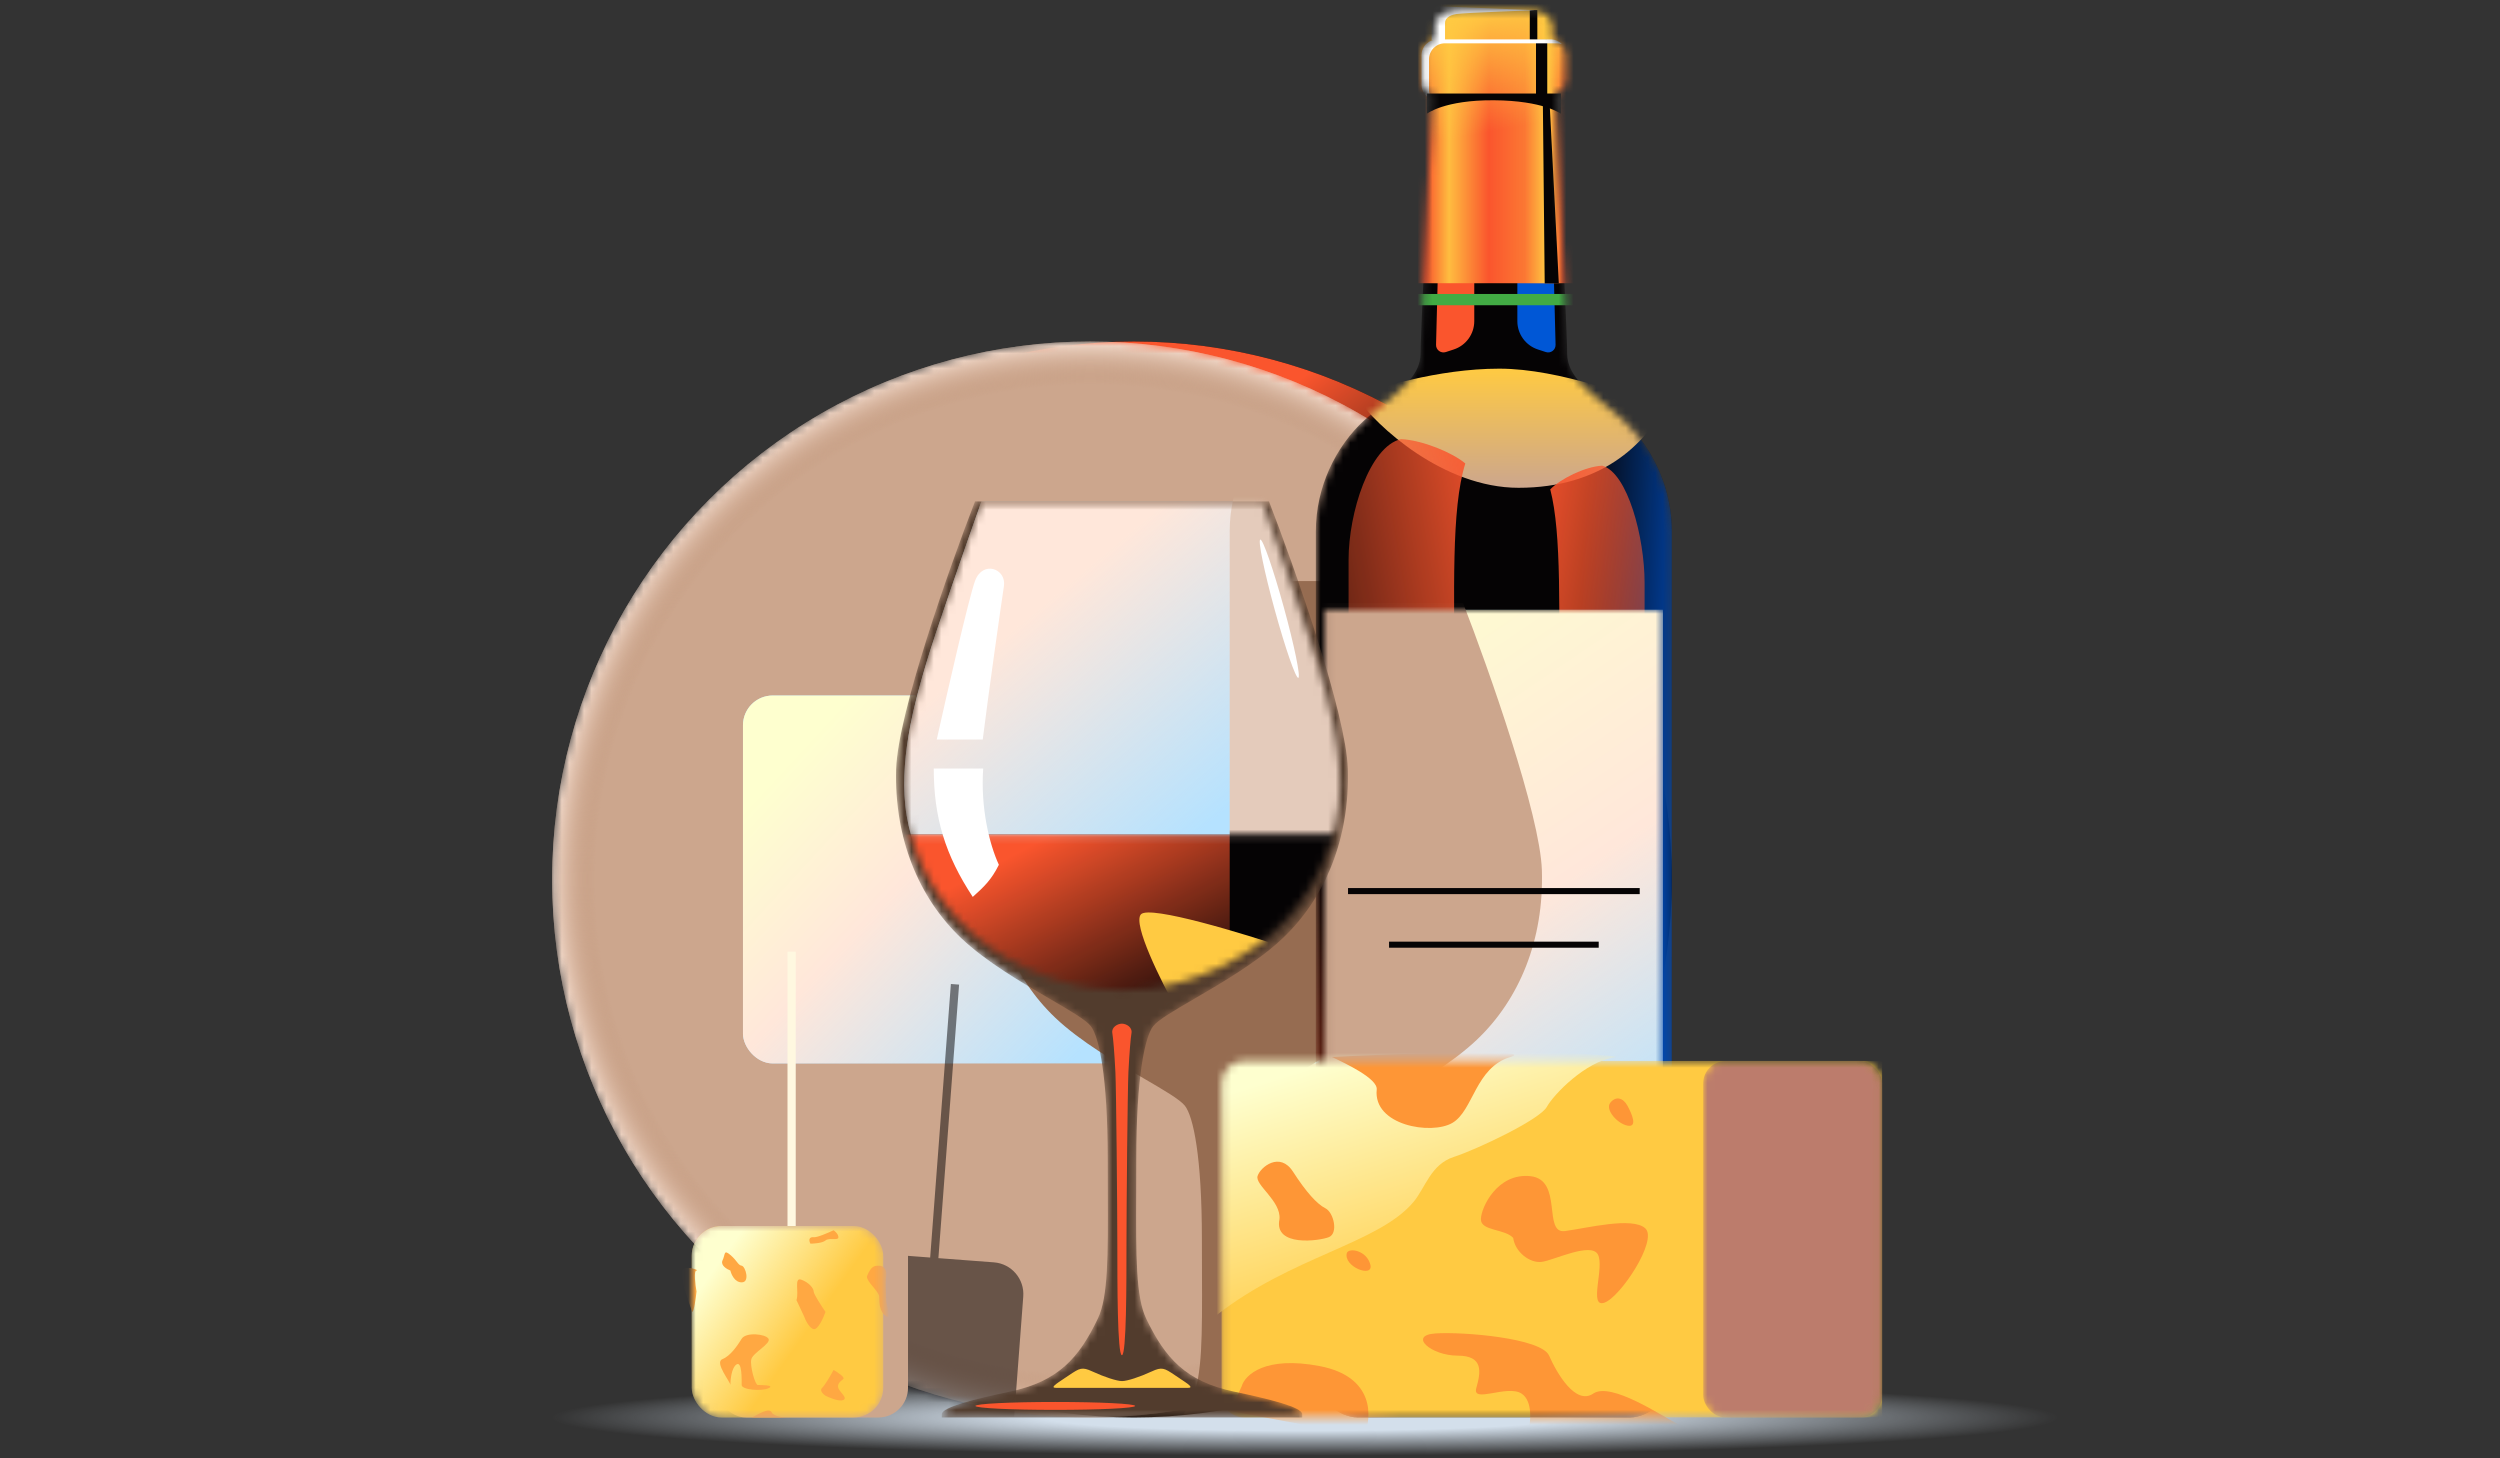 <svg width="336" height="196" viewBox="0 0 336 196" fill="none" xmlns="http://www.w3.org/2000/svg">
<rect x="0" y="0" width="336" height="196" fill="#333333" stroke="none"/>
<ellipse cx="175.378" cy="190.526" rx="101.175" ry="5.125" fill="url(#paint0_radial_27141_10564)"/>
<circle cx="152.39" cy="118.198" r="72.304" fill="#050304"/>
<circle cx="152.39" cy="118.198" r="72.304" fill="url(#paint1_linear_27141_10564)"/>
<mask id="mask0_27141_10564" style="mask-type:alpha" maskUnits="userSpaceOnUse" x="74" y="45" width="145" height="146">
<circle cx="146.508" cy="118.2" r="72.304" fill="white"/>
</mask>
<g mask="url(#mask0_27141_10564)">
<circle cx="146.508" cy="118.2" r="72.304" fill="#CCA68D"/>
<circle cx="146.508" cy="118.2" r="72.304" fill="url(#paint2_radial_27141_10564)"/>
<rect x="99.856" y="93.476" width="93.302" height="49.448" rx="4" fill="#B5E2FF"/>
<rect x="99.856" y="93.476" width="93.302" height="49.448" rx="4" fill="url(#paint3_linear_27141_10564)"/>
<path d="M128.902 132.331L127.798 132.248L125.016 169.012L116.453 168.364C114.095 168.185 112.038 169.95 111.86 172.311L110.564 189.433C110.477 190.576 110.847 191.652 111.521 192.475C112.237 193.343 113.295 193.935 114.511 194.027L131.638 195.323C133.996 195.501 136.052 193.736 136.231 191.376L137.527 174.253C137.705 171.893 135.938 169.838 133.58 169.66L126.119 169.095L128.902 132.331Z" fill="#050304" fill-opacity="0.5"/>
<path d="M143.697 78.096C140.261 86.972 133.332 106.585 133.103 114.029C132.817 123.335 136.109 131.352 141.836 136.792C145.176 139.965 149.992 142.769 153.746 144.955C156.429 146.517 158.569 147.763 159.241 148.602C160.386 150.034 161.535 155.476 161.535 166.556C161.535 168.115 161.541 169.59 161.546 170.985C161.58 179.507 161.602 185.009 160.214 187.91C157.686 193.197 154.916 196.369 148.4 197.743C143.596 198.756 139.228 199.835 139.228 200.789V201.215H163.454H163.454H187.68V200.789C187.68 199.835 183.311 198.756 178.507 197.743C171.992 196.369 169.222 193.197 166.693 187.91C165.306 185.009 165.328 179.507 165.361 170.985C165.367 169.59 165.372 168.115 165.372 166.556C165.372 155.476 166.521 150.034 167.667 148.602C168.338 147.763 170.479 146.517 173.162 144.955C176.916 142.769 181.732 139.965 185.072 136.792C190.798 131.352 194.091 123.335 193.804 114.029C193.575 106.585 186.646 86.972 183.21 78.096H143.697Z" fill="#966C51"/>
</g>
<mask id="mask1_27141_10564" style="mask-type:alpha" maskUnits="userSpaceOnUse" x="176" y="1" width="49" height="190">
<path d="M176.848 184.883C176.848 187.979 179.944 190.509 182.478 190.509H219.071C221.606 190.509 224.702 187.979 224.702 184.883V71.437C224.702 67.459 223.534 63.91 221.85 61.049C220.793 59.246 219.532 57.718 218.229 56.521C217.671 56.012 217.091 55.527 216.511 55.05L215.713 54.403C213.063 52.261 210.628 50.288 210.628 47.516C210.628 46.61 210.506 43.562 210.324 39.464L209.362 19.003C209.253 16.723 209.148 14.548 209.055 12.584C209.872 12.309 210.448 11.541 210.448 10.635V7.394C210.448 6.375 209.69 5.542 208.722 5.373C208.679 4.403 208.657 3.788 208.657 3.602C208.657 1.913 206.967 1.347 205.28 1.347H196.27C194.582 1.347 192.893 1.913 192.893 3.602L192.82 5.356C191.844 5.526 191.102 6.375 191.102 7.394V10.635C191.102 11.541 191.682 12.309 192.491 12.592L192.187 19.003C191.622 30.781 190.922 45.333 190.922 47.516C190.922 50.288 188.487 52.261 185.837 54.403C184.997 55.082 184.136 55.778 183.321 56.521C181.541 58.154 179.839 60.41 178.628 63.126C177.541 65.56 176.848 68.373 176.848 71.437V184.883Z" fill="white"/>
</mask>
<g mask="url(#mask1_27141_10564)">
<path d="M176.848 184.883C176.848 187.979 179.944 190.509 182.478 190.509H219.071C221.606 190.509 224.702 187.979 224.702 184.883V71.437C224.702 67.459 223.534 63.91 221.85 61.049C220.793 59.246 219.532 57.718 218.229 56.521C217.671 56.012 217.091 55.527 216.511 55.05L215.713 54.403C213.063 52.261 210.628 50.288 210.628 47.516C210.628 46.61 210.506 43.562 210.324 39.464L209.362 19.003C209.253 16.723 209.148 14.548 209.055 12.584C209.872 12.309 210.448 11.541 210.448 10.635V7.394C210.448 6.375 209.69 5.542 208.722 5.373C208.679 4.403 208.657 3.788 208.657 3.602C208.657 1.913 206.967 1.347 205.28 1.347H196.27C194.582 1.347 192.893 1.913 192.893 3.602L192.82 5.356C191.844 5.526 191.102 6.375 191.102 7.394V10.635C191.102 11.541 191.682 12.309 192.491 12.592L192.187 19.003C191.622 30.781 190.922 45.333 190.922 47.516C190.922 50.288 188.487 52.261 185.837 54.403C184.997 55.082 184.136 55.778 183.321 56.521C181.541 58.154 179.839 60.41 178.628 63.126C177.541 65.56 176.848 68.373 176.848 71.437V184.883Z" fill="#050304"/>
<path d="M176.848 184.883C176.848 187.979 179.944 190.509 182.478 190.509H219.071C221.606 190.509 224.702 187.979 224.702 184.883V71.437C224.702 67.459 223.534 63.91 221.85 61.049C220.793 59.246 219.532 57.718 218.229 56.521C217.671 56.012 217.091 55.527 216.511 55.05L215.713 54.403C213.063 52.261 210.628 50.288 210.628 47.516C210.628 46.61 210.506 43.562 210.324 39.464L209.362 19.003C209.253 16.723 209.148 14.548 209.055 12.584C209.872 12.309 210.448 11.541 210.448 10.635V7.394C210.448 6.375 209.69 5.542 208.722 5.373C208.679 4.403 208.657 3.788 208.657 3.602C208.657 1.913 206.967 1.347 205.28 1.347H196.27C194.582 1.347 192.893 1.913 192.893 3.602L192.82 5.356C191.844 5.526 191.102 6.375 191.102 7.394V10.635C191.102 11.541 191.682 12.309 192.491 12.592L192.187 19.003C191.622 30.781 190.922 45.333 190.922 47.516C190.922 50.288 188.487 52.261 185.837 54.403C184.997 55.082 184.136 55.778 183.321 56.521C181.541 58.154 179.839 60.41 178.628 63.126C177.541 65.56 176.848 68.373 176.848 71.437V184.883Z" fill="url(#paint4_linear_27141_10564)"/>
<path d="M176.848 184.883C176.848 187.979 179.944 190.509 182.478 190.509H219.071C221.606 190.509 224.702 187.979 224.702 184.883V71.437C224.702 67.459 223.534 63.91 221.85 61.049C220.793 59.246 219.532 57.718 218.229 56.521C217.671 56.012 217.091 55.527 216.511 55.05L215.713 54.403C213.063 52.261 210.628 50.288 210.628 47.516C210.628 46.61 210.506 43.562 210.324 39.464L209.362 19.003C209.253 16.723 209.148 14.548 209.055 12.584C209.872 12.309 210.448 11.541 210.448 10.635V7.394C210.448 6.375 209.69 5.542 208.722 5.373C208.679 4.403 208.657 3.788 208.657 3.602C208.657 1.913 206.967 1.347 205.28 1.347H196.27C194.582 1.347 192.893 1.913 192.893 3.602L192.82 5.356C191.844 5.526 191.102 6.375 191.102 7.394V10.635C191.102 11.541 191.682 12.309 192.491 12.592L192.187 19.003C191.622 30.781 190.922 45.333 190.922 47.516C190.922 50.288 188.487 52.261 185.837 54.403C184.997 55.082 184.136 55.778 183.321 56.521C181.541 58.154 179.839 60.41 178.628 63.126C177.541 65.56 176.848 68.373 176.848 71.437V184.883Z" fill="url(#paint5_linear_27141_10564)"/>
<path d="M193.709 18.724H198.142V43.166C198.142 44.897 197.028 46.432 195.382 46.968L194.315 47.317C193.658 47.531 192.987 47.031 193.005 46.341L193.709 18.724Z" fill="#FA552D"/>
<path d="M208.366 18.724H203.932V43.166C203.932 44.897 205.046 46.432 206.692 46.968L207.76 47.317C208.416 47.531 209.087 47.031 209.069 46.341L208.366 18.724Z" fill="#0057D6"/>
<rect x="190.109" y="39.51" width="21.328" height="1.515" fill="#42AB44"/>
<path d="M204.087 65.56C194.042 65.56 184.949 57.299 182.254 53.3C184.787 52.199 193.221 49.548 201.5 49.548C209.78 49.548 219.557 53.549 223.654 54.65C221.121 59.647 215.241 65.56 204.087 65.56Z" fill="url(#paint6_linear_27141_10564)"/>
<rect x="191.098" y="5.326" width="19.345" height="7.378" rx="2" fill="#050304"/>
<rect x="189.379" y="0.227" width="22.792" height="37.836" fill="#FA552D"/>
<rect x="189.379" y="0.227" width="22.792" height="37.836" fill="url(#paint7_linear_27141_10564)"/>
<rect x="189.379" y="0.227" width="22.792" height="37.836" fill="url(#paint8_linear_27141_10564)"/>
<rect x="206.438" y="5.359" width="1.514" height="7.384" fill="#050304"/>
<rect x="205.602" y="1.355" width="1.015" height="4.009" fill="#050304"/>
<path d="M194.212 5.377H192.406V0.807L206.298 1.37C206.298 1.37 196.813 1.714 195.736 1.884C194.659 2.054 194.212 2.541 194.212 3.086V5.377Z" fill="white"/>
<path d="M193.188 5.294C192.005 5.294 191.047 6.256 191.047 7.435V11.358C191.047 12.295 191.653 13.106 192.5 13.391C192.113 13.006 192.058 12.471 192.058 11.885V7.962C192.058 6.783 193.016 5.821 194.199 5.821H209.247C209.488 5.821 209.707 5.846 209.923 5.921C209.536 5.537 209.001 5.294 208.409 5.294H193.188Z" fill="white"/>
<path d="M191.77 12.569H209.781V15.287C209.781 15.287 207.429 13.518 200.775 13.475C194.122 13.431 191.77 15.287 191.77 15.287V12.569Z" fill="#050304"/>
<path d="M209.506 38.089L208.206 12.642H207.348L207.607 38.089H209.506Z" fill="#050304"/>
<path d="M195.479 92.527C195.479 79.46 195.007 68.466 196.938 62.292C195.256 60.858 191.227 59.159 188.294 59.014C184.067 60.009 181.248 68.925 181.248 75.231L181.248 176.939C181.248 183.084 180.764 185.348 183.998 185.348C186.585 185.348 192.73 184.809 195.479 184.539V92.527Z" fill="url(#paint9_linear_27141_10564)"/>
<path d="M209.532 95.15C209.532 82.452 209.913 71.768 208.353 65.769C209.713 64.375 212.969 62.724 215.34 62.583C218.756 63.55 221.034 72.214 221.034 78.343L221.034 177.178C221.034 183.149 221.426 185.349 218.812 185.349C216.721 185.349 211.754 184.825 209.532 184.563V95.15Z" fill="url(#paint10_linear_27141_10564)"/>
<mask id="mask2_27141_10564" style="mask-type:alpha" maskUnits="userSpaceOnUse" x="178" y="81" width="46" height="77">
<rect x="178.059" y="81.958" width="45.431" height="76.035" fill="white"/>
</mask>
<g mask="url(#mask2_27141_10564)">
<rect x="178.059" y="81.958" width="45.431" height="76.035" fill="#B5E2FF"/>
<rect x="178.059" y="81.958" width="45.431" height="76.035" fill="url(#paint11_linear_27141_10564)"/>
<path d="M157.123 81.039C153.687 89.915 146.758 109.528 146.529 116.972C146.243 126.278 149.535 134.295 155.262 139.735C158.601 142.908 163.418 145.712 167.172 147.898C169.855 149.46 171.995 150.706 172.667 151.545C173.812 152.977 174.961 158.419 174.961 169.499C174.961 171.058 174.967 172.533 174.972 173.928C175.006 182.45 175.027 187.952 173.64 190.853C171.111 196.14 168.341 199.311 161.826 200.685C157.022 201.699 152.654 202.778 152.654 203.731V204.158H176.879H176.88H201.105V203.731C201.105 202.778 196.737 201.699 191.933 200.685C185.418 199.311 182.648 196.14 180.119 190.853C178.732 187.952 178.753 182.45 178.787 173.928C178.792 172.533 178.798 171.058 178.798 169.499C178.798 158.419 179.947 152.977 181.092 151.545C181.764 150.706 183.904 149.46 186.587 147.898C190.341 145.712 195.158 142.908 198.497 139.735C204.224 134.295 207.516 126.278 207.23 116.972C207.001 109.528 200.072 89.915 196.636 81.039H157.123Z" fill="#CCA68D"/>
<rect x="181.176" y="119.355" width="39.202" height="0.815" fill="#050304"/>
<rect x="186.688" y="126.558" width="28.179" height="0.815" fill="#050304"/>
</g>
</g>
<mask id="mask3_27141_10564" style="mask-type:alpha" maskUnits="userSpaceOnUse" x="164" y="142" width="89" height="49">
<path d="M164.18 145.589C164.18 143.932 165.523 142.589 167.18 142.589H249.958C251.615 142.589 252.958 143.932 252.958 145.589V187.496C252.958 189.153 251.615 190.496 249.958 190.496H167.18C165.523 190.496 164.18 189.153 164.18 187.496V145.589Z" fill="white"/>
</mask>
<g mask="url(#mask3_27141_10564)">
<path d="M164.18 145.589C164.18 143.932 165.523 142.589 167.18 142.589H252.958V190.496H167.18C165.523 190.496 164.18 189.153 164.18 187.496V145.589Z" fill="#FFCA42"/>
<path d="M189.924 161.604C185.192 167.156 173.559 168.872 163.51 176.755L157.527 139.278C178.638 140.037 220.086 141.665 216.989 142.104C213.119 142.653 208.83 147.067 207.889 148.77C206.949 150.472 198.53 154.472 195.395 155.49C192.261 156.508 191.587 159.651 189.924 161.604Z" fill="url(#paint12_linear_27141_10564)"/>
<path d="M169.02 158.049C168.632 159.259 172.201 161.418 171.962 163.86C171.168 167.625 177.324 166.784 178.603 166.271C179.882 165.758 179.275 162.971 178.132 162.393C176.988 161.815 175.541 160.207 173.778 157.471C172.014 154.735 169.409 156.839 169.02 158.049Z" fill="#FE9636"/>
<path d="M181.022 168.379C181.386 167.656 183.688 168.083 184.173 169.96C184.658 171.837 180.476 170.252 181.022 168.379Z" fill="#FE9636"/>
<path d="M185.031 146.431C185.183 144.973 180.853 142.924 179 142.056C188.576 141.583 206.781 140.92 202.998 142.056C198.27 143.477 198.033 149.265 195.196 150.92C192.359 152.575 184.527 151.26 185.031 146.431Z" fill="#FE9636"/>
<path d="M199.032 163.864C199.01 165.465 202.266 165.139 203.375 166.378C203.625 168.264 205.599 169.81 207.221 169.595C208.843 169.379 213.821 166.907 214.752 168.595C215.684 170.282 213.469 175.797 215.614 175.086C217.76 174.375 222.867 166.665 221.125 165.085C219.382 163.505 213.339 165.055 210.326 165.455C207.314 165.855 210.118 158.556 205.692 158.078C201.266 157.601 199.054 162.263 199.032 163.864Z" fill="#FE9636"/>
<path d="M218.744 148.632C218.143 147.518 217.172 147.278 216.428 148.201C215.685 149.124 217.371 151.03 218.744 151.287C220.116 151.544 219.344 149.746 218.744 148.632Z" fill="#FE9636"/>
<path d="M214.131 187.297C216.505 185.682 223.324 190.281 225.696 191.523L205.384 192.529C205.73 191.202 206.036 188.298 204.494 187.297C202.566 186.047 197.821 188.673 198.414 186.557C199.007 184.442 199.451 182.197 195.892 182.197C192.333 182.197 189.219 179.462 192.926 179.214C196.633 178.965 207.161 179.834 208.199 182.197C209.237 184.561 211.758 188.912 214.131 187.297Z" fill="#FE9636"/>
<path d="M177.377 183.605C170.008 182.19 167.315 184.813 166.89 186.301L165.384 189.646L183.337 193.001C184.421 190.459 184.747 185.02 177.377 183.605Z" fill="#FE9636"/>
<mask id="mask4_27141_10564" style="mask-type:alpha" maskUnits="userSpaceOnUse" x="228" y="142" width="25" height="49">
<rect x="228.91" y="142.604" width="24.048" height="47.907" rx="3" fill="white"/>
</mask>
<g mask="url(#mask4_27141_10564)">
<rect x="228.91" y="142.604" width="24.048" height="47.907" rx="3" fill="#BC7C6C"/>
</g>
</g>
<mask id="mask5_27141_10564" style="mask-type:alpha" maskUnits="userSpaceOnUse" x="120" y="67" width="62" height="124">
<path d="M131.041 67.386C127.605 76.261 120.676 95.874 120.447 103.319C120.161 112.624 123.453 120.641 129.18 126.081C132.519 129.254 137.336 132.058 141.09 134.244C143.773 135.806 145.913 137.052 146.585 137.892C147.73 139.323 148.879 144.765 148.879 155.846C148.879 157.404 148.885 158.88 148.89 160.274C148.924 168.796 148.945 174.298 147.558 177.199C145.029 182.487 142.259 185.658 135.744 187.032C130.94 188.045 126.572 189.124 126.572 190.078V190.504H150.797H150.798H175.023V190.078C175.023 189.124 170.655 188.045 165.851 187.032C159.336 185.658 156.566 182.487 154.037 177.199C152.65 174.298 152.671 168.796 152.705 160.274C152.71 158.88 152.716 157.404 152.716 155.846C152.716 144.765 153.865 139.323 155.01 137.892C155.682 137.052 157.822 135.806 160.505 134.244C164.259 132.058 169.076 129.254 172.415 126.081C178.142 120.641 181.434 112.624 181.148 103.319C180.919 95.874 173.99 76.261 170.554 67.386H131.041Z" fill="white"/>
</mask>
<g mask="url(#mask5_27141_10564)">
<path d="M131.041 67.386C127.605 76.261 120.676 95.874 120.447 103.319C120.161 112.624 123.453 120.641 129.18 126.081C132.519 129.254 137.336 132.058 141.09 134.244C143.773 135.806 145.913 137.052 146.585 137.892C147.73 139.323 148.879 144.765 148.879 155.846C148.879 157.404 148.885 158.88 148.89 160.274C148.924 168.796 148.945 174.298 147.558 177.199C145.029 182.487 142.259 185.658 135.744 187.032C130.94 188.045 126.572 189.124 126.572 190.078V190.504H150.797H150.798H175.023V190.078C175.023 189.124 170.655 188.045 165.851 187.032C159.336 185.658 156.566 182.487 154.037 177.199C152.65 174.298 152.671 168.796 152.705 160.274C152.71 158.88 152.716 157.404 152.716 155.846C152.716 144.765 153.865 139.323 155.01 137.892C155.682 137.052 157.822 135.806 160.505 134.244C164.259 132.058 169.076 129.254 172.415 126.081C178.142 120.641 181.434 112.624 181.148 103.319C180.919 95.874 173.99 76.261 170.554 67.386H131.041Z" fill="#523C2D"/>
<path d="M150.784 182.137C150.169 182.137 150.169 172.393 150.169 167.349C150.169 162.306 150.016 146.17 149.91 144.095C149.771 141.373 149.617 139.582 149.493 138.824C149.369 138.066 150.184 137.581 150.784 137.581C151.385 137.581 152.199 138.066 152.076 138.824C151.952 139.582 151.798 141.373 151.659 144.095C151.552 146.17 151.4 162.306 151.4 167.349C151.4 172.393 151.4 182.137 150.784 182.137Z" fill="#FA552D"/>
<path d="M143.14 185.189C143.316 185.072 143.504 184.948 143.701 184.816C145.118 183.866 145.423 183.68 146.806 184.321C148.431 185.074 150.109 185.617 150.798 185.617V185.618C151.487 185.618 153.165 185.075 154.79 184.322C156.173 183.681 156.478 183.867 157.895 184.817C158.092 184.949 158.28 185.073 158.455 185.19C159.815 186.093 160.474 186.531 159.619 186.531L150.798 186.531L150.797 186.53L141.976 186.53C141.122 186.53 141.781 186.092 143.14 185.189Z" fill="#FFCA42"/>
<ellipse cx="141.828" cy="188.957" rx="10.738" ry="0.533" fill="#FA552D"/>
<mask id="mask6_27141_10564" style="mask-type:alpha" maskUnits="userSpaceOnUse" x="121" y="67" width="60" height="67">
<path d="M150.8 133.102C145.971 133.102 139.488 131.726 133.125 127.374C126.762 123.022 122.421 115.491 121.666 108.226C120.935 101.2 123.2 93.501 124.397 89.433L124.459 89.221C125.637 85.213 129.742 73.498 131.902 67.39H169.697C171.858 73.498 175.962 85.213 177.14 89.221L177.203 89.433C178.399 93.501 180.664 101.2 179.934 108.226C179.179 115.491 174.838 123.022 168.475 127.374C162.112 131.726 155.628 133.102 150.8 133.102Z" fill="white"/>
</mask>
<g mask="url(#mask6_27141_10564)">
<path d="M150.8 133.102C145.971 133.102 139.488 131.726 133.125 127.374C126.762 123.022 122.421 115.491 121.666 108.226C120.935 101.2 123.2 93.501 124.397 89.433L124.459 89.221C125.637 85.213 129.742 73.498 131.902 67.39H169.697C171.858 73.498 175.962 85.213 177.14 89.221L177.203 89.433C178.399 93.501 180.664 101.2 179.934 108.226C179.179 115.491 174.838 123.022 168.475 127.374C162.112 131.726 155.628 133.102 150.8 133.102Z" fill="#B5E2FF"/>
<path d="M150.8 133.102C145.971 133.102 139.488 131.726 133.125 127.374C126.762 123.022 122.421 115.491 121.666 108.226C120.935 101.2 123.2 93.501 124.397 89.433L124.459 89.221C125.637 85.213 129.742 73.498 131.902 67.39H169.697C171.858 73.498 175.962 85.213 177.14 89.221L177.203 89.433C178.399 93.501 180.664 101.2 179.934 108.226C179.179 115.491 174.838 123.022 168.475 127.374C162.112 131.726 155.628 133.102 150.8 133.102Z" fill="url(#paint13_linear_27141_10564)"/>
<path d="M165.27 184.88C165.27 187.976 168.366 190.506 170.9 190.506H207.493C210.028 190.506 213.124 187.976 213.124 184.88V71.434C213.124 67.456 211.956 63.907 210.272 61.046C209.215 59.243 207.954 57.715 206.651 56.519C206.093 56.009 205.513 55.524 204.933 55.047L204.134 54.4C201.485 52.258 199.049 50.286 199.049 47.513C199.049 46.607 198.928 43.559 198.746 39.461L197.784 19C197.675 16.72 197.57 14.545 197.477 12.581C198.294 12.306 198.87 11.538 198.87 10.633V7.391C198.87 6.372 198.112 5.539 197.144 5.37C197.101 4.4 197.079 3.785 197.079 3.599C197.079 1.91 195.389 1.344 193.702 1.344H184.692C183.004 1.344 181.315 1.91 181.315 3.599L181.242 5.354C180.266 5.523 179.524 6.372 179.524 7.391V10.633C179.524 11.538 180.104 12.306 180.912 12.589L180.609 19C180.043 30.778 179.344 45.33 179.344 47.513C179.344 50.286 176.909 52.258 174.259 54.4C173.418 55.08 172.557 55.775 171.743 56.519C169.962 58.151 168.261 60.407 167.05 63.123C165.963 65.557 165.27 68.37 165.27 71.434V184.88Z" fill="#E4CBBB"/>
<ellipse cx="171.939" cy="81.812" rx="0.634" ry="9.638" transform="rotate(-15.371 171.939 81.812)" fill="white"/>
<mask id="mask7_27141_10564" style="mask-type:alpha" maskUnits="userSpaceOnUse" x="114" y="112" width="74" height="25">
<rect x="114.215" y="112.142" width="73.17" height="23.887" fill="white"/>
</mask>
<g mask="url(#mask7_27141_10564)">
<rect x="114.215" y="112.142" width="73.17" height="23.887" fill="#050304"/>
<rect x="114.215" y="112.142" width="73.17" height="23.887" fill="url(#paint14_linear_27141_10564)"/>
<path d="M165.27 184.871C165.27 187.967 168.366 190.497 170.9 190.497H207.493C210.028 190.497 213.124 187.967 213.124 184.871V71.425C213.124 67.447 211.956 63.898 210.272 61.037C209.215 59.234 207.954 57.706 206.651 56.51C206.093 56 205.513 55.515 204.933 55.038L204.134 54.391C201.485 52.249 199.049 50.276 199.049 47.504C199.049 46.598 198.928 43.55 198.746 39.452L197.784 18.991C197.675 16.711 197.57 14.536 197.477 12.572C198.294 12.297 198.87 11.529 198.87 10.623V7.382C198.87 6.363 198.112 5.53 197.144 5.361C197.101 4.391 197.079 3.776 197.079 3.59C197.079 1.901 195.389 1.335 193.702 1.335H184.692C183.004 1.335 181.315 1.901 181.315 3.59L181.242 5.344C180.266 5.514 179.524 6.363 179.524 7.382V10.623C179.524 11.529 180.104 12.297 180.912 12.58L180.609 18.991C180.043 30.769 179.344 45.321 179.344 47.504C179.344 50.276 176.909 52.249 174.259 54.391C173.418 55.071 172.557 55.766 171.743 56.51C169.962 58.142 168.261 60.398 167.05 63.114C165.963 65.548 165.27 68.361 165.27 71.425V184.871Z" fill="#050304"/>
<path d="M153.339 122.89C152.199 124.162 156.037 131.869 158.099 135.564C160.249 135.224 169.163 130.084 173.351 127.556C167.156 125.47 154.48 121.617 153.339 122.89Z" fill="#FFCA42"/>
</g>
<path d="M125.496 103.289C125.496 109.893 127.042 114.924 130.737 120.545C132.259 119.179 133.238 118.261 134.247 116.228C132.96 113.436 131.777 108.553 132.142 103.289C130.597 103.293 127.218 103.287 125.496 103.289Z" fill="white"/>
<path d="M125.898 99.393H132.08C132.847 93.231 134.564 81.153 134.927 78.785C135.291 76.418 132.08 75.274 131.05 78.061C130.226 80.291 127.272 93.212 125.898 99.393Z" fill="white"/>
</g>
</g>
<rect x="96.297" y="164.775" width="25.74" height="25.74" rx="4" fill="#CCA68D"/>
<mask id="mask8_27141_10564" style="mask-type:alpha" maskUnits="userSpaceOnUse" x="92" y="164" width="27" height="27">
<rect x="92.969" y="164.773" width="25.74" height="25.74" rx="4" fill="white"/>
</mask>
<g mask="url(#mask8_27141_10564)">
<rect x="92.969" y="164.773" width="25.74" height="25.74" rx="4" fill="#FFCA42"/>
<rect x="92.969" y="164.773" width="25.74" height="25.74" rx="4" fill="url(#paint15_linear_27141_10564)"/>
<path d="M98.164 168.668C97.225 167.875 97.514 168.593 97.081 169.461C96.863 170.095 97.712 170.592 98.164 170.761C98.284 171.29 98.756 172.35 99.681 172.35C100.836 172.35 100.186 170.183 99.681 170.111C99.175 170.038 99.103 169.461 98.164 168.668Z" fill="#FFA842"/>
<path d="M97.081 182.678C95.997 183.111 98.164 185.712 98.164 186.145C98.164 185.423 98.323 183.863 98.958 183.4C99.752 182.823 99.681 185.495 99.681 186.145C99.681 186.795 102.352 187.012 103.291 186.578C104.23 186.145 102.208 186.145 101.847 186.145C101.486 186.145 100.763 183.545 100.98 182.678C101.197 181.811 103.652 180.584 103.291 179.934C102.93 179.283 100.258 178.995 99.681 179.934C99.104 180.872 98.164 182.245 97.081 182.678Z" fill="#FFA842"/>
<path d="M107.697 171.989C106.686 171.627 107.408 173.65 107.047 174.733L108.058 176.9C108.251 177.43 108.781 178.518 109.358 178.633C109.936 178.749 110.658 177.141 110.947 176.322C110.418 175.552 109.358 173.924 109.358 173.578C109.358 173.144 108.708 172.35 107.697 171.989Z" fill="#FFA842"/>
<path d="M118.17 170.111C117.52 170.111 117.087 170.111 116.509 171.555C116.509 172.35 118.17 173.578 118.17 174.3C118.17 175.022 118.17 176.322 119.109 176.9C120.048 177.478 119.109 175.528 119.109 174.733C119.109 173.939 118.965 172.35 119.109 171.555C119.253 170.761 118.82 170.111 118.17 170.111Z" fill="#FFA842"/>
<path d="M112.031 184.123C111.67 184.797 110.846 186.232 110.442 186.578C110.148 186.925 110.657 187.397 110.947 187.59C111.525 187.878 112.811 188.398 113.331 188.167C113.981 187.878 112.897 187.156 112.681 186.578C112.464 186.001 112.97 185.639 113.331 185.351C113.62 185.119 112.584 184.436 112.031 184.123Z" fill="#FFA842"/>
<path d="M109.358 166.283C108.781 166.21 108.636 166.644 108.925 167.149C109.431 167.149 110.543 167.064 110.947 166.72C111.453 166.291 112.681 166.792 112.681 166.283C112.681 165.875 112.247 165.488 112.031 165.345C111.333 165.682 109.821 166.34 109.358 166.283Z" fill="#FFA842"/>
<path d="M103.725 189.833C103.364 189.11 101.847 190.121 100.98 190.555H106.253C105.53 190.555 104.014 190.41 103.725 189.833Z" fill="#FFA842"/>
<path d="M93.613 173.578C93.517 174.492 93.266 176.322 93.035 176.322C92.433 174.733 91.316 171.396 91.663 170.761C92.096 169.966 94.119 170.761 93.613 170.761C93.208 170.761 93.444 172.639 93.613 173.578Z" fill="#FFA842"/>
</g>
<rect x="105.84" y="127.909" width="1.105" height="36.871" fill="#FFF8E0"/>
<defs>
<radialGradient id="paint0_radial_27141_10564" cx="0" cy="0" r="1" gradientUnits="userSpaceOnUse" gradientTransform="translate(175.378 190.526) rotate(90) scale(5.125 101.175)">
<stop offset="0.344" stop-color="#D3DFEB"/>
<stop offset="1" stop-color="#D3DFEB" stop-opacity="0"/>
</radialGradient>
<linearGradient id="paint1_linear_27141_10564" x1="174.725" y1="51.001" x2="194.936" y2="77.353" gradientUnits="userSpaceOnUse">
<stop stop-color="#FA552D"/>
<stop offset="1" stop-color="#FA552D" stop-opacity="0"/>
</linearGradient>
<radialGradient id="paint2_radial_27141_10564" cx="0" cy="0" r="1" gradientUnits="userSpaceOnUse" gradientTransform="translate(146.508 118.2) rotate(90) scale(72.304)">
<stop offset="0.921" stop-color="#B98B6D" stop-opacity="0"/>
<stop offset="1" stop-color="#F3DBCC"/>
</radialGradient>
<linearGradient id="paint3_linear_27141_10564" x1="106.089" y1="102.183" x2="146.844" y2="139.797" gradientUnits="userSpaceOnUse">
<stop stop-color="#FEFFCF"/>
<stop offset="0.402" stop-color="#FFE7DA"/>
<stop offset="1" stop-color="#FFE7DA" stop-opacity="0"/>
</linearGradient>
<linearGradient id="paint4_linear_27141_10564" x1="224.702" y1="190.509" x2="206.673" y2="189.585" gradientUnits="userSpaceOnUse">
<stop stop-color="#0057D6"/>
<stop offset="1" stop-color="#0057D6" stop-opacity="0"/>
</linearGradient>
<linearGradient id="paint5_linear_27141_10564" x1="176.848" y1="190.509" x2="188.106" y2="188.907" gradientUnits="userSpaceOnUse">
<stop stop-color="#FA552D"/>
<stop offset="1" stop-color="#FA552D" stop-opacity="0"/>
</linearGradient>
<linearGradient id="paint6_linear_27141_10564" x1="202.954" y1="49.548" x2="202.954" y2="65.56" gradientUnits="userSpaceOnUse">
<stop stop-color="#FFCA42"/>
<stop offset="1" stop-color="#CCA68D"/>
</linearGradient>
<linearGradient id="paint7_linear_27141_10564" x1="191.635" y1="26.097" x2="210.425" y2="26.097" gradientUnits="userSpaceOnUse">
<stop stop-color="#FFCA42" stop-opacity="0"/>
<stop offset="0.166" stop-color="#FFCA42" stop-opacity="0.885"/>
<stop offset="0.449" stop-color="#FFCA42" stop-opacity="0"/>
<stop offset="0.709" stop-color="#FFCA42" stop-opacity="0.297"/>
<stop offset="0.868" stop-color="#FFCA42"/>
<stop offset="0.987" stop-color="#FFCA42" stop-opacity="0"/>
</linearGradient>
<linearGradient id="paint8_linear_27141_10564" x1="194.014" y1="2.243" x2="196.998" y2="18.323" gradientUnits="userSpaceOnUse">
<stop stop-color="#FFCA42"/>
<stop offset="1" stop-color="#FFCA42" stop-opacity="0"/>
</linearGradient>
<linearGradient id="paint9_linear_27141_10564" x1="200.725" y1="56.398" x2="159.396" y2="63.654" gradientUnits="userSpaceOnUse">
<stop stop-color="#FA552D"/>
<stop offset="1" stop-color="#FA552D" stop-opacity="0"/>
</linearGradient>
<linearGradient id="paint10_linear_27141_10564" x1="205.143" y1="62.583" x2="244.578" y2="69.968" gradientUnits="userSpaceOnUse">
<stop stop-color="#FA552D"/>
<stop offset="1" stop-color="#FA552D" stop-opacity="0"/>
</linearGradient>
<linearGradient id="paint11_linear_27141_10564" x1="178.059" y1="81.958" x2="225.649" y2="151.999" gradientUnits="userSpaceOnUse">
<stop stop-color="#FEFFCF"/>
<stop offset="0.569" stop-color="#FFE7DA"/>
<stop offset="1" stop-color="#FFE7DA" stop-opacity="0"/>
</linearGradient>
<linearGradient id="paint12_linear_27141_10564" x1="178.992" y1="142.523" x2="189.791" y2="176.85" gradientUnits="userSpaceOnUse">
<stop stop-color="#FEFFCF"/>
<stop offset="1" stop-color="#FFCA42"/>
</linearGradient>
<linearGradient id="paint13_linear_27141_10564" x1="138.086" y1="82.985" x2="161.879" y2="111.383" gradientUnits="userSpaceOnUse">
<stop stop-color="#FFE7DA"/>
<stop offset="1" stop-color="#FFE7DA" stop-opacity="0"/>
</linearGradient>
<linearGradient id="paint14_linear_27141_10564" x1="141.412" y1="112.142" x2="156.251" y2="140.287" gradientUnits="userSpaceOnUse">
<stop stop-color="#FA552D"/>
<stop offset="1" stop-color="#FA552D" stop-opacity="0"/>
</linearGradient>
<linearGradient id="paint15_linear_27141_10564" x1="95.348" y1="171.407" x2="107.626" y2="180.146" gradientUnits="userSpaceOnUse">
<stop stop-color="#FEFFCF"/>
<stop offset="1" stop-color="#FEFFCF" stop-opacity="0"/>
</linearGradient>
</defs>
</svg>
